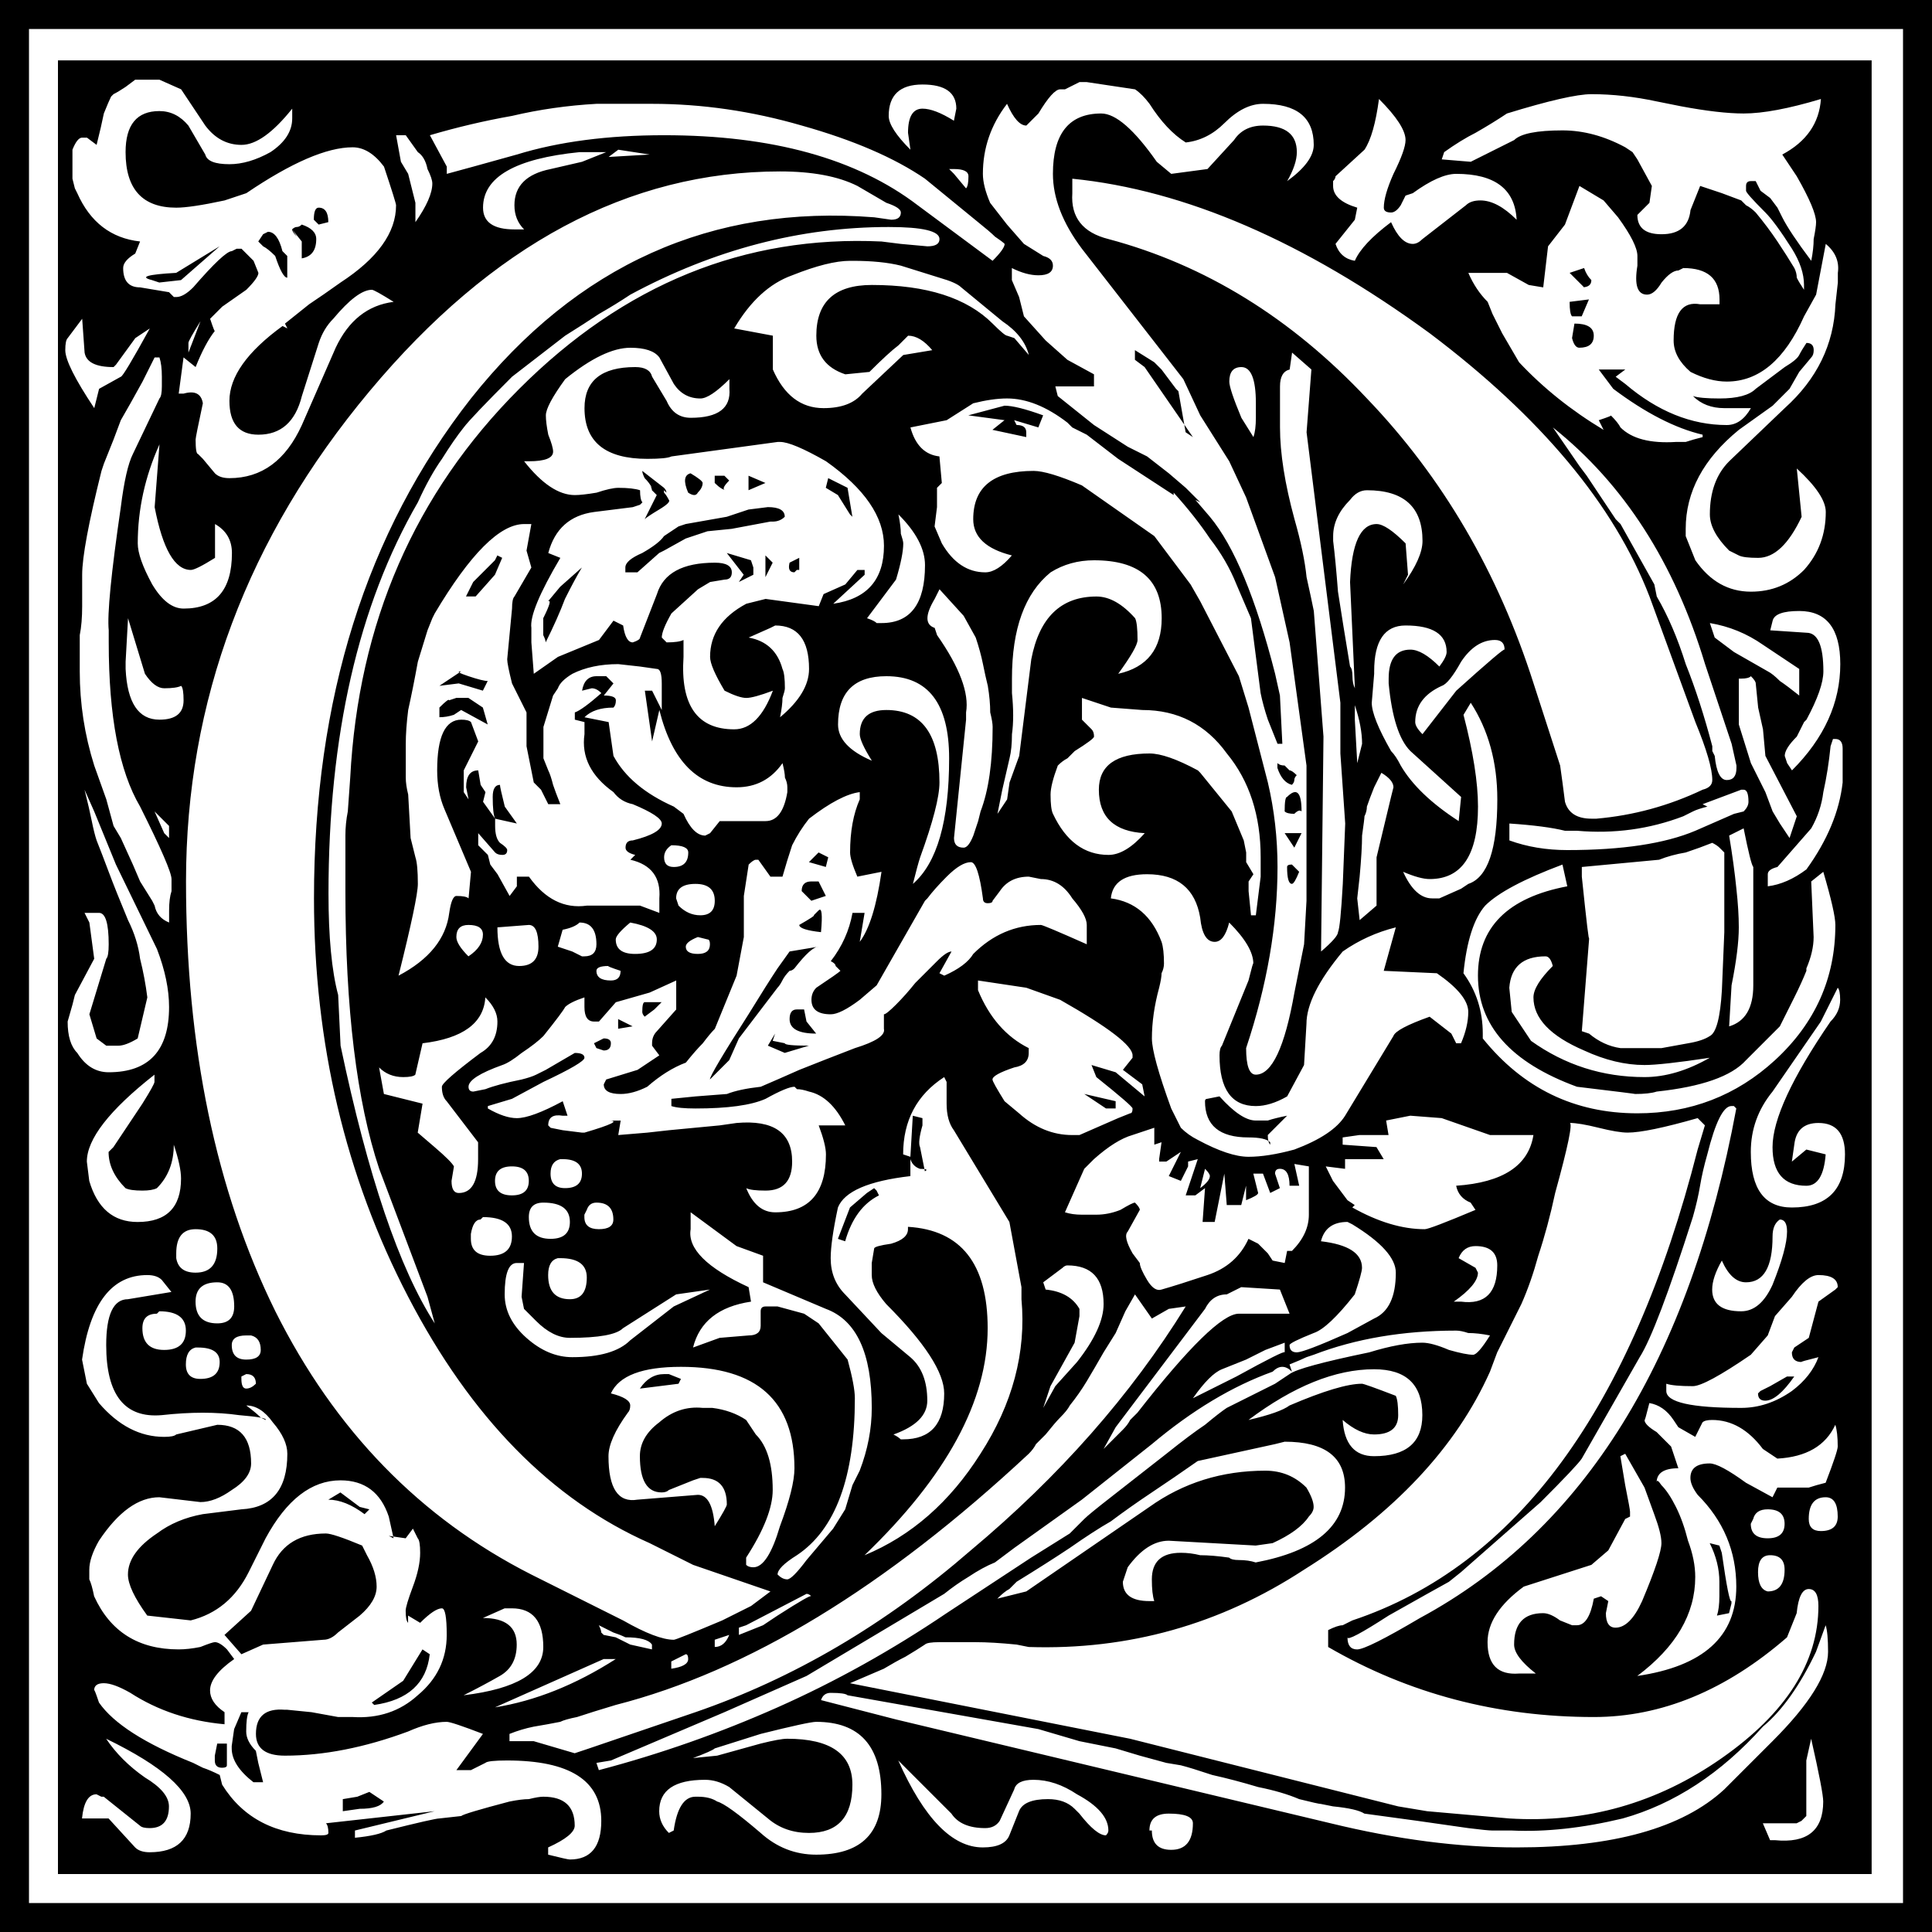 <?xml version="1.0" encoding="UTF-8" standalone="no"?>
<!-- Created with Inkscape (http://www.inkscape.org/) -->
<svg xmlns:inkscape="http://www.inkscape.org/namespaces/inkscape" xmlns:rdf="http://www.w3.org/1999/02/22-rdf-syntax-ns#" xmlns="http://www.w3.org/2000/svg" xmlns:xlink="http://www.w3.org/1999/xlink" xmlns:ns1="http://sozi.baierouge.fr" xmlns:cc="http://creativecommons.org/ns#" xmlns:sodipodi="http://sodipodi.sourceforge.net/DTD/sodipodi-0.dtd" xmlns:dc="http://purl.org/dc/elements/1.1/" id="svg3068" viewBox="0 0 500 500" version="1.1" inkscape:version="0.91 r13725">
  <g id="layer1" transform="translate(-146.86 -119.79)">
    <path id="path2990" style="fill:#000000" d="m146.86 619.79v-500h500v500h-500m7.5-7.5h485v-485h-485v485m7.5-7.5v-469.38h469.38v469.38h-469.38m20-464.38-2.5 1.875c-1.25 0.834-2.292 1.459-3.125 1.875l-0.625 0.625c-0.417 0.834-1.042 2.292-1.875 4.375-0.417 2.084-1.042 4.792-1.875 8.125l-2.5-1.875h-1.25c-0.833 0-1.667 1.042-2.5 3.125v0.625-1.25 8.125l0.625 2.5 0.625 1.25c3.333 7.5 8.75 11.667 16.25 12.5l-1.25 3.125c-2.083 1.25-3.125 2.501-3.125 3.75-0 3.334 1.458 5 4.375 5l7.5 1.25 1.25 1.25h0.625c1.25 0 2.708-0.833 4.375-2.5 5.417-6.25 8.75-9.374 10-9.375l1.25-0.625h1.25l3.125 3.125c0.833 2.084 1.25 3.126 1.25 3.125-0 0.834-1.042 2.292-3.125 4.375l-6.25 4.375-3.125 3.125c0.833 2.501 1.25 3.542 1.25 3.125-1.667 2.084-3.333 5.209-5 9.375l-3.125-2.5-1.25 9.375h1.25c2.917-0.833 4.583 0 5 2.5-1.25 5.834-1.875 8.959-1.875 9.375-0 2.5 0.208 3.75 0.625 3.75l1.25 1.25 3.125 3.75c0.833 0.834 2.083 1.25 3.75 1.25 8.333 0 14.583-4.583 18.75-13.75 2.917-6.666 5.833-13.333 8.75-20 3.333-7.083 8.333-11.041 15-11.875-3.333-2.083-5.208-3.124-5.625-3.125-2.5 0-5.833 2.501-10 7.5-1.667 1.667-2.917 3.751-3.75 6.25l-4.375 13.75c-1.667 6.667-5.417 10-11.25 10-5 0-7.5-2.916-7.5-8.75-0-6.25 4.583-12.708 13.75-19.375l1.25 0.625-0.625-1.25c2.083-1.666 4.167-3.333 6.25-5 2.5-1.666 5.208-3.541 8.125-5.625 9.583-6.25 14.375-12.916 14.375-20-0-0.416-1.042-3.749-3.125-10-2.5-3.333-5.208-5-8.125-5-6.667 0-15.833 3.959-27.5 11.875l-5.625 1.875c-5.833 1.25-10 1.875-12.5 1.875-8.75 0-13.125-4.791-13.125-14.375-0-7.083 2.917-10.625 8.75-10.625 2.917 0 5.417 1.25 7.5 3.75l4.375 7.5c0.417 1.667 2.5 2.501 6.25 2.5 3.333 0 6.875-1.041 10.625-3.125 3.75-2.499 5.625-5.416 5.625-8.75v-2.5c-5 6.25-9.375 9.376-13.125 9.375-3.75 0-6.875-1.666-9.375-5l-6.25-9.375-5.625-2.5h-6.25m240.62 2.5h-1.25c-1.25 0-3.125 2.084-5.625 6.25l-3.125 3.125c-1.667 0-3.334-1.875-5-5.625-4.167 5.417-6.25 11.459-6.25 18.125-0 2.084 0.625 4.584 1.875 7.5l4.375 5.625 4.375 5 5 3.125c1.666 0.417 2.5 1.25 2.5 2.5-0 1.667-1.25 2.501-3.75 2.5-2.084 0-4.375-0.625-6.875-1.875v3.125l1.875 4.375 1.25 5 5.625 6.25 5.625 5 6.875 3.75v3.125h-10l0.625 2.5 9.375 7.5 8.75 5.625 5 2.5 5.625 4.375 4.375 3.75 3.75 3.75-1.25-0.625 3.75 4.375c6.25 7.5 11.875 21.042 16.875 40.625l1.25 5.625 0.625 12.5h-1.25c-0.833-2.083-1.667-4.166-2.5-6.25-0.834-2.5-1.458-4.791-1.875-6.875l-2.5-19.375-3.75-8.75c-1.667-4.166-3.959-8.125-6.875-11.875-2.5-3.75-5.625-7.708-9.375-11.875v0.625l-14.375-9.375-8.125-6.25-3.75-1.875-1.25-1.25c-5.417-4.166-10.625-6.25-15.625-6.25-2.5 0-5.417 0.417-8.75 1.25l-6.875 4.375-9.375 1.875c1.25 4.584 3.75 7.084 7.5 7.5l0.625 6.875-1.25 1.25v5l-0.625 5 1.875 4.375c2.916 5 6.666 7.5 11.25 7.5 2.083 0 4.375-1.458 6.875-4.375-6.667-1.666-10-4.791-10-9.375-0-8.333 5.208-12.5 15.625-12.5 2.5 0 6.666 1.25 12.5 3.75l18.75 13.125 9.375 12.5 2.5 4.375 10 19.375 2.5 8.125 5 19.375c1.666 7.084 2.499 14.375 2.5 21.875-0 15-2.709 30.625-8.125 46.875-0 4.584 0.833 6.875 2.5 6.875 4.166 0 7.5-7.083 10-21.25l2.5-12.5 0.625-11.25v-35l-4.375-31.875-3.75-16.875-7.5-20.625-4.375-9.375-7.5-11.875-4.375-9.375-26.25-33.75c-5-6.666-7.5-13.125-7.5-19.375-0-10.416 4.166-15.625 12.5-15.625 3.75 0 8.541 4.167 14.375 12.5l3.75 3.125 9.375-1.25 6.875-7.5c1.666-2.499 4.166-3.749 7.5-3.75 5.833 0 8.749 2.292 8.75 6.875-0 2.084-0.834 4.584-2.5 7.5 4.583-3.333 6.875-6.458 6.875-9.375-0-7.083-4.375-10.625-13.125-10.625-3.334 0-6.667 1.667-10 5-2.917 2.917-6.25 4.584-10 5-3.334-2.083-6.459-5.416-9.375-10-1.25-1.666-2.5-2.916-3.75-3.75l-12.5-1.875h-1.875l-3.75 1.875m-40 15.625-0.625-4.375c-0-4.166 1.25-6.25 3.75-6.25 2.083 0 4.791 1.042 8.125 3.125l0.625-3.125c-0-4.166-2.917-6.25-8.75-6.25-5.834 0-8.75 2.709-8.75 8.125-0 2.084 1.875 5 5.625 8.75m154.38-9.375c-2.501 1.667-5.209 3.334-8.125 5-2.501 1.25-5.209 2.917-8.125 5l-0.625 1.875 7.5 0.625 11.25-5.625c1.666-1.666 5.833-2.499 12.5-2.5 5.416 0 10.833 1.459 16.25 4.375l1.875 1.25 1.25 1.875 3.75 6.875-0.625 4.375-2.5 2.5-0.625 0.625c-0 3.334 2.083 5 6.25 5 4.583 0 7.083-2.083 7.5-6.25l2.5-6.25 5.625 1.875 5 1.875c0.416 0.417 0.833 0.834 1.25 1.25 0.833 0.417 1.666 1.042 2.5 1.875 2.083 2.501 3.958 5 5.625 7.5 1.666 2.501 3.124 4.792 4.375 6.875 0.416 0.834 0.625 1.667 0.625 2.5 0.416 0.834 1.041 1.875 1.875 3.125v-1.25c-0-2.916-1.042-6.041-3.125-9.375-2.917-4.583-5.209-7.708-6.875-9.375-3.334-3.333-5-5.208-5-5.625v-1.25c-0-0.833 0.416-1.25 1.25-1.25h1.25l1.25 2.5 2.5 1.875 1.875 2.5 1.25 2.5c1.25 2.501 3.749 6.25 7.5 11.25 0.416-2.083 0.625-3.958 0.625-5.625 0.416-2.083 0.625-3.541 0.625-4.375-0-2.083-1.667-6.041-5-11.875-0.834-1.25-2.084-3.124-3.75-5.625 6.25-3.333 9.583-8.124 10-14.375-8.334 2.501-15 3.751-20 3.75-4.167 0-9.584-0.625-16.25-1.875l-6.25-1.25c-5.834-1.25-11.459-1.875-16.875-1.875-3.751 0-11.042 1.667-21.875 5m-235.62-2.5c-7.5 0.417-14.792 1.459-21.875 3.125-7.084 1.25-14.167 2.917-21.25 5l4.375 8.125v1.875l6.875-1.875 11.25-3.125c10.833-3.333 23.541-5 38.125-5 27.916 0 49.791 6.042 65.625 18.125l19.375 14.375c2.083-2.083 3.125-3.541 3.125-4.375-0.417-0.416-1.25-1.041-2.5-1.875-0.834-0.833-2.292-2.083-4.375-3.75l-13.75-11.25c-7.917-5.416-18.542-9.999-31.875-13.75-12.917-3.749-25.834-5.625-38.75-5.625h-14.375m202.5-1.25c-0.834 6.25-2.084 10.625-3.75 13.125l-7.5 6.875c-0 0.417-0.209 0.834-0.625 1.25v1.25c-0 2.501 2.083 4.375 6.25 5.625l-0.625 3.125-5 6.25c0.833 2.501 2.499 3.959 5 4.375 1.25-2.916 4.375-6.25 9.375-10 1.666 3.751 3.541 5.625 5.625 5.625 0.833 0 1.666-0.416 2.5-1.25l11.25-8.75c0.833-0.833 2.083-1.25 3.75-1.25 2.916 0 6.041 1.667 9.375 5-0.417-7.916-5.625-11.875-15.625-11.875-2.917 0-6.667 1.667-11.25 5l-1.875 0.625-1.25 2.5c-0.834 1.25-1.667 1.875-2.5 1.875-1.25 0-1.875-0.416-1.875-1.25-0-2.083 0.833-5 2.5-8.75 2.083-4.166 3.124-7.083 3.125-8.75-0-2.499-2.292-6.041-6.875-10.625m-253.12 16.25 1.875 3.125 1.875 7.5v5c2.917-4.166 4.375-7.5 4.375-10-0-0.833-0.417-2.083-1.25-3.75-0.417-2.083-1.25-3.541-2.5-4.375l-3.125-4.375h-2.5l1.25 6.875m56.25-3.125-2.5 1.875 10.625-0.625-8.125-1.25m-6.25 0.625h-3.75c-16.667 1.667-25 6.459-25 14.375-0 3.751 2.708 5.625 8.125 5.625h2.5c-1.667-1.666-2.5-3.749-2.5-6.25-0-5 3.125-8.124 9.375-9.375l8.125-1.875 6.25-2.5h-3.125m91.875 4.375 1.25 1.25 3.125 3.75c0.417-0.416 0.625-1.458 0.625-3.125-0-1.25-1.25-1.875-3.75-1.875h-1.25m-46.25 368.12-20-6.875-11.25-5.625c-25.417-11.25-46.25-32.5-62.5-63.75s-24.375-65.625-24.375-103.12c-0-51.666 13.542-94.791 40.625-129.38 27.5-34.583 62.291-50.208 104.38-46.875l4.375 0.625c1.666 0 2.5-0.625 2.5-1.875-0-0.833-1.25-1.666-3.75-2.5l-7.5-4.375c-5-2.499-11.667-3.749-20-3.75-39.167 0-74.584 18.959-106.25 56.875-31.667 37.917-47.5 80.209-47.5 126.88-0 42.917 7.708 80 23.125 111.25 15.417 30.833 37.5 53.542 66.25 68.125l23.75 11.875c5.833 3.333 10.208 5 13.125 5 0.417 0 4.583-1.667 12.5-5l7.5-3.75 5-3.75m-86.875-69.375-1.875-6.875-12.5-33.125c-5.833-17.5-8.75-41.458-8.75-71.875v-8.75c-0-1.666-0-3.541 0-5.625-0-2.083 0.208-4.166 0.625-6.25l0.625-8.75c2.083-40 16.667-73.541 43.75-100.62 27.083-27.083 58.333-39.791 93.75-38.125l5 0.625 6.875 0.625c2.083 0 3.125-0.625 3.125-1.875-0-2.083-4.375-3.124-13.125-3.125-22.917 0-45.209 5.834-66.875 17.5-2.5 1.667-5.209 3.334-8.125 5-2.5 1.667-5.417 3.542-8.75 5.625l-13.75 10.625c-7.084 7.084-11.25 11.459-12.5 13.125-1.667 2.084-3.542 4.792-5.625 8.125-2.083 2.917-4.167 6.667-6.25 11.25-15.417 26.667-23.125 60.417-23.125 101.25-0 11.25 0.833 20 2.5 26.25l0.625 13.125c7.083 33.75 15.208 57.708 24.375 71.875m165-296.25v3.75c-0.417 6.25 2.708 10.209 9.375 11.875 25 6.667 47.291 20.417 66.875 41.25 19.583 20.417 33.958 45 43.125 73.75l6.875 21.25c0.416 2.917 0.833 6.042 1.25 9.375 0.833 2.917 3.124 4.375 6.875 4.375h1.25c9.583-0.833 18.75-3.333 27.5-7.5 1.666-0.417 2.499-1.25 2.5-2.5-0-2.916-1.459-7.916-4.375-15l-11.875-32.5c-9.167-23.75-28.125-46.458-56.875-68.125-32.5-23.75-63.334-37.083-92.5-40m123.12 17.5-1.25 10.625-3.75-0.625-5.625-3.125h-10c1.25 2.917 2.916 5.417 5 7.5l1.25 3.125 2.5 5 4.375 7.5c6.25 6.667 13.541 12.5 21.875 17.5l-1.25-2.5c2.499-0.833 3.541-1.25 3.125-1.25 1.25 1.25 2.083 2.292 2.5 3.125 2.916 2.917 7.708 4.167 14.375 3.75 0.833 0 1.666 0 2.5 0 1.25-0.416 2.708-0.833 4.375-1.25v-0.625c-7.084-1.666-14.792-5.625-23.125-11.875l-3.75-5h6.875l-2.5 1.875 2.5 1.875c8.333 7.084 17.083 10.625 26.25 10.625 2.499 0 4.583-1.458 6.25-4.375h-6.875c-3.334 0-6.042-1.041-8.125-3.125 1.25 0.417 3.541 0.625 6.875 0.625 4.583 0 7.708-0.833 9.375-2.5l7.5-5.625c2.083-1.25 3.333-2.291 3.75-3.125 0.416-0.833 1.041-1.875 1.875-3.125 1.25 0 1.875 0.625 1.875 1.875-0 0.834-0.209 1.459-0.625 1.875l-3.125 3.75-2.5 4.375-4.375 4.375-8.75 6.25c-9.167 7.5-13.75 16.042-13.75 25.625v1.875l2.5 6.25c3.749 5.417 8.541 8.125 14.375 8.125 5.416 0 9.999-1.875 13.75-5.625 3.749-4.166 5.624-9.166 5.625-15-0.001-2.916-2.501-6.666-7.5-11.25l1.25 12.5c-3.334 7.084-7.084 10.625-11.25 10.625-2.501 0-4.167-0.208-5-0.625l-2.5-1.25c-3.334-3.333-5-6.458-5-9.375-0-5.833 1.666-10.416 5-13.75l14.375-13.75c8.333-7.5 12.708-16.458 13.125-26.875l0.625-5.625v-2.5c0.416-2.916-0.625-5.416-3.125-7.5l-2.5 13.125-3.125 5.625c-5 11.25-11.667 16.875-20 16.875-2.917 0-6.042-0.833-9.375-2.5-2.917-2.499-4.375-5.208-4.375-8.125-0-7.083 2.291-10.208 6.875-9.375h5v-1.25c-0-5.416-3.126-8.124-9.375-8.125l-1.25 0.625c-1.25 0-2.709 1.042-4.375 3.125-1.25 2.084-2.501 3.126-3.75 3.125-2.501 0-3.334-2.499-2.5-7.5v-2.5c-0-2.083-1.667-5.416-5-10l-3.75-4.375-6.25-3.75-3.75 10-4.375 5.625m-210.62 21.25 10 1.875v8.75c2.916 6.667 7.291 10 13.125 10 4.583 0 7.916-1.25 10-3.75l10.625-10 7.5-1.25c-2.084-2.499-4.167-3.749-6.25-3.75-0 0-0.834 0.834-2.5 2.5-1.667 1.25-4.167 3.542-7.5 6.875l-6.25 0.625c-5-1.666-7.5-5-7.5-10-0-8.749 4.791-13.125 14.375-13.125 14.166 0 24.583 3.334 31.25 10 2.083 2.084 3.333 3.126 3.75 3.125l1.875 0.625 3.75 4.375c-0.834-3.333-3.125-6.25-6.875-8.75l-10.625-8.75c-0.834-0.833-2.709-1.666-5.625-2.5l-10-3.125c-3.334-0.833-7.5-1.25-12.5-1.25h-0.625c-3.75 0-8.75 1.25-15 3.75-5.834 2.084-10.834 6.667-15 13.75m-165.62 20.625 1.25-5 5.625-3.125c0.417 0 2.917-4.166 7.5-12.5l-3.75 2.5-5 6.875-0.625 0.625c-4.583 0-7.083-1.25-7.5-3.75l-0.625-8.75-3.75 5c-0.417 0.417-0.625 1.459-0.625 3.125-0 2.501 2.5 7.5 7.5 15m27.5-22.5c-2.083 3.334-3.125 5.209-3.125 5.625v2.5l3.125-8.125m94.375 15c-3.334 4.584-5 7.709-5 9.375-0 1.25 0.208 2.917 0.625 5 0.833 2.084 1.25 3.542 1.25 4.375-0 1.667-2.084 2.5-6.25 2.5h-1.25c4.583 5.834 8.958 8.75 13.125 8.75 1.25 0 3.125-0.208 5.625-0.625 2.5-0.833 4.375-1.25 5.625-1.25 2.5 0 4.375 0.209 5.625 0.625-0 1.667 0.208 2.709 0.625 3.125l-0.625 0.625-1.875 0.625-10 1.25c-6.25 0.834-10.209 4.375-11.875 10.625l3.125 1.25c-5.417 9.167-7.917 15.209-7.5 18.125v3.75l0.625 8.125 6.25-4.375 10.625-4.375 3.75-5 2.5 1.25c0.417 2.917 1.25 4.375 2.5 4.375 1.25-0.417 1.875-0.833 1.875-1.25l4.375-11.25c1.666-5.416 6.666-8.125 15-8.125 2.916 0 4.375 0.834 4.375 2.5-0 1.25-0.625 1.875-1.875 1.875l-3.75 0.625-3.125 1.875-6.875 6.25c-1.667 2.917-2.5 5-2.5 6.25l1.25 1.25c2.083 0 3.541-0.208 4.375-0.625v4.375c-0.834 12.5 3.541 18.75 13.125 18.75 4.166 0 7.5-3.333 10-10-3.334 1.25-5.625 1.875-6.875 1.875-1.25 0-3.125-0.625-5.625-1.875-2.5-4.166-3.75-7.083-3.75-8.75-0-5.833 3.125-10.416 9.375-13.75 3.333-0.833 5-1.25 5-1.25l13.75 1.875 1.25-3.125 5.625-2.5 3.125-3.75h1.875v1.25l-8.125 7.5c8.75-1.25 13.125-6.25 13.125-15-0-7.5-5-14.791-15-21.875-5.834-3.333-9.792-5-11.875-5h-0.625l-27.5 3.75c-0.834 0.417-2.917 0.625-6.25 0.625-10.834 0-16.25-4.375-16.25-13.125-0-7.083 4.375-10.625 13.125-10.625 2.5 0 3.958 0.834 4.375 2.5l3.75 6.25c1.25 2.917 3.333 4.375 6.25 4.375 7.083 0 10.416-2.499 10-7.5v-2.5c-3.334 3.334-5.834 5-7.5 5-2.917 0-5.209-1.25-6.875-3.75l-3.75-6.875c-1.25-1.666-3.75-2.499-7.5-2.5-4.584 0-10.209 2.709-16.875 8.125m188.12-6.875-0.625 4.375c-1.667 0.417-2.501 1.875-2.5 4.375v1.25 9.375c-0 6.667 1.25 14.584 3.75 23.75 1.666 5.834 2.708 10.834 3.125 15 0.833 3.75 1.458 6.667 1.875 8.75l2.5 32.5-0.625 55.625c2.916-2.5 4.375-4.166 4.375-5 0.416-0.833 0.833-5 1.25-12.5l0.625-15.625-1.25-18.125v-13.125l-8.75-70 1.25-16.25-5-4.375m-307.5 28.75-0.625 1.875c-3.333 13.334-5 22.292-5 26.875v1.875 6.25c-0 2.917-0.208 5.417-0.625 7.5v9.375c-0 8.334 1.25 16.459 3.75 24.375l3.125 8.75 1.875 6.875 1.875 3.125 3.125 6.875 1.875 4.375 3.125 5 0.625 1.25c0.417 2.084 1.667 3.542 3.75 4.375v-3.125c-0-2.083 0.208-3.75 0.625-5v-3.125c-0-1.666-2.708-7.916-8.125-18.75-5.417-9.166-8.125-23.333-8.125-42.5v-3.125c-0.417-4.166 0.625-14.791 3.125-31.875 0.833-6.666 1.875-11.25 3.125-13.75l6.875-14.375c0.417-0.416 0.625-1.458 0.625-3.125v-2.5c-0-2.083-0.208-3.749-0.625-5h-0.625-0.625l-3.125 6.25-3.125 5.625-2.5 4.375-1.875 5-2.5 6.25m294.38-11.875 3.125 5c0.417-1.25 0.625-2.916 0.625-5v-3.75c-0-6.25-1.25-9.374-3.75-9.375-2.084 0-3.126 1.25-3.125 3.75-0 1.25 1.041 4.375 3.125 9.375m80.625 2.5 6.875 10 1.875 2.5 2.5 3.75 5 7.5 1.25 1.25 8.75 15.625 0.625 3.125c2.916 5 5.416 10.834 7.5 17.5 2.499 6.25 4.791 13.334 6.875 21.25v1.25l0.625 1.25c0.416 4.167 1.458 6.25 3.125 6.25 1.666 0 2.499-1.041 2.5-3.125v-0.625l-1.25-5.625-6.875-20.625c-7.917-26.25-21.042-46.666-39.375-61.25m-360.62 4.375c-3.75 8.334-5.625 16.875-5.625 25.625-0 2.5 1.25 6.042 3.75 10.625 2.5 4.167 5.208 6.25 8.125 6.25 8.333 0 12.5-4.791 12.5-14.375-0-3.333-1.458-5.833-4.375-7.5v8.75c-3.333 2.084-5.417 3.125-6.25 3.125-4.167 0-7.292-5.416-9.375-16.25l1.25-16.25m308.12 14.375c-2.917 2.917-4.375 6.042-4.375 9.375v1.25c0.416 3.334 0.833 7.709 1.25 13.125 0.833 5.417 1.875 11.875 3.125 19.375 0.416 0.417 0.625 1.25 0.625 2.5-0 1.25 0.208 2.292 0.625 3.125l-1.25-27.5c0.416-10 2.708-15 6.875-15 1.666 0 4.166 1.667 7.5 5l0.625 8.125-1.25 2.5c3.333-4.583 5-8.333 5-11.25-0-8.75-4.792-13.125-14.375-13.125-1.667 0-3.126 0.834-4.375 2.5m-116.88 3.75c0.417 2.084 0.625 3.75 0.625 5 0.416 1.25 0.625 2.084 0.625 2.5-0 2.084-0.625 5.209-1.875 9.375l-7.5 10c1.25 0.417 2.083 0.833 2.5 1.25 0.833 0 1.25 0 1.25 0 7.5 0 11.25-5 11.25-15-0-4.166-2.292-8.541-6.875-13.125m-120 25.625-0.625 1.25-1.25 3.125-2.5 8.125c-0.833 4.584-1.667 8.75-2.5 12.5-0.417 3.334-0.625 6.25-0.625 8.75v5c-0 0.834-0 2.084 0 3.75-0 1.25 0.208 2.709 0.625 4.375l0.625 11.25 1.25 5c0.417 1.25 0.625 3.542 0.625 6.875-0 2.5-1.667 10.417-5 23.75 7.917-4.166 12.292-9.583 13.125-16.25 0.417-2.916 1.041-4.375 1.875-4.375 1.666 0 2.708 0.209 3.125 0.625l0.625-6.875-6.875-16.25c-1.25-2.916-1.875-6.25-1.875-10-0-8.75 2.083-13.125 6.25-13.125 1.25 0 2.083 0.209 2.5 0.625l1.875 5-3.75 7.5v5.625l1.25 1.875-0.625-3.125c-0-2.916 1.042-4.375 3.125-4.375l0.625 3.75 1.25 1.875-0.625 2.5 3.125 4.375c-0.417-0.833-0.625-2.708-0.625-5.625-0-2.083 0.625-3.125 1.875-3.125-0 0.417 0.417 2.292 1.25 5.625l3.125 4.375-5.625-1.25v1.875c-0 2.084 0.417 3.542 1.25 4.375 1.25 0.834 1.875 1.458 1.875 1.875-0 0.834-0.417 1.25-1.25 1.25-0.834 0-1.458-0.208-1.875-0.625l-4.375-5v3.125l2.5 2.5 0.625 2.5 1.875 2.5 3.125 5.625 1.875-2.5v-2.5h3.125c4.166 5.834 9.166 8.334 15 7.5h13.75l5 1.875v-3.75c0.416-5.416-2.084-8.75-7.5-10l1.25-1.25c-1.667-0.416-2.5-1.041-2.5-1.875-0-1.25 0.625-1.875 1.875-1.875 5-1.25 7.5-2.708 7.5-4.375-0-1.25-2.5-2.916-7.5-5-2.084-0.417-3.75-1.458-5-3.125-5.834-4.166-8.334-9.166-7.5-15v-3.125l-2.5-0.625v-1.875c1.25-0.417 3.541-2.083 6.875-5-0.833-0.833-1.667-1.25-2.5-1.25l-2.5 0.625c0.417-2.5 1.666-3.75 3.75-3.75h2.5l1.875 1.875-2.5 3.125c2.083 0 3.125 0.417 3.125 1.25-0 0.834-0.208 1.459-0.625 1.875-3.334 0-5.834 0.834-7.5 2.5l6.25 1.25 1.25 8.75c2.916 5.417 8.125 9.792 15.625 13.125l2.5 1.875c1.666 3.75 3.541 5.625 5.625 5.625l1.25-0.625 2.5-3.125h11.875c2.916 0 4.791-2.5 5.625-7.5v-1.25c-0-0.833-0.209-1.666-0.625-2.5-0-0.833-0.209-2.083-0.625-3.75-2.917 4.167-6.875 6.25-11.875 6.25-10 0-16.667-6.666-20-20l-1.875 8.125-1.875-13.125h1.875l2.5 5v-6.875c-0-2.5-0.417-3.75-1.25-3.75l-4.375-0.625-5.625-0.625c-4.584 0-8.542 0.833-11.875 2.5-2.084 1.25-3.334 2.5-3.75 3.75l-1.25 1.875-2.5 8.125v8.125l1.25 3.125c0.417 0.834 0.833 2.084 1.25 3.75 0.417 1.25 1.042 2.917 1.875 5h-3.125l-1.875-3.75-1.875-1.875-0.625-3.125-1.25-6.25v-8.75l-3.75-7.5c-0.834-3.333-1.25-5.416-1.25-6.25l1.25-13.125c-0-1.666 0.208-2.708 0.625-3.125l4.375-7.5-1.25-4.375 1.25-6.875h-1.875c-6.25 0-13.959 7.709-23.125 23.125m149.38 16.875v3.75c0.417 4.167 0.417 7.709 0 10.625-0 2.5-0.209 4.584-0.625 6.25l-1.875 8.125-1.25 6.25 2.5-3.75 0.625-4.375 2.5-6.875 3.125-25c2.083-10.833 7.708-16.25 16.875-16.25 3.333 0 6.666 1.875 10 5.625 0.416 0.833 0.625 2.709 0.625 5.625-0 1.25-1.667 4.167-5 8.75 7.5-1.666 11.25-6.458 11.25-14.375-0-10-5.834-15-17.5-15-4.167 0-7.917 1.042-11.25 3.125-6.667 5.417-10 14.584-10 27.5m-20-20.625c-1.25 2.084-1.875 3.75-1.875 5-0 1.25 0.625 2.084 1.875 2.5l0.625 1.875c5.833 8.334 8.333 15 7.5 20v1.875l-3.125 30.625c-0 1.667 0.833 2.5 2.5 2.5 0.833 0 1.666-1.041 2.5-3.125l1.25-3.75 0.625-2.5c2.083-5.416 3.125-12.708 3.125-21.875-0-0.833-0.209-2.083-0.625-3.75-0-2.083-0.209-4.375-0.625-6.875-0.417-1.666-0.834-3.541-1.25-5.625-0.417-2.083-1.042-4.375-1.875-6.875l-3.125-5.625-6.25-6.875-1.25 2.5m225.62 31.25-0.625 0.625-1.875 3.75c-2.084 2.084-3.126 3.75-3.125 5l0.625 1.875 1.25 1.875c8.333-8.333 12.499-17.5 12.5-27.5-0.001-9.166-3.542-13.75-10.625-13.75-4.167 0-6.459 0.833-6.875 2.5l-0.625 2.5 9.375 0.625c2.916 0 4.374 3.334 4.375 10-0.001 2.917-1.459 7.084-4.375 12.5m-25-25 1.25 3.75 5 3.75 8.75 5c0.833 0.417 1.875 1.25 3.125 2.5 1.25 0.834 2.916 2.084 5 3.75v-6.875l-5.625-3.75-3.75-2.5c-4.167-2.916-8.751-4.791-13.75-5.625m-409.38-1.25-0.625 11.25v1.875c0.417 8.75 3.333 13.125 8.75 13.125 4.167 0 6.25-1.666 6.25-5-0-2.083-0.208-3.333-0.625-3.75-0.833 0.417-2.292 0.625-4.375 0.625-1.667 0-3.333-1.25-5-3.75l-4.375-14.375m322.5 14.375-0.625 7.5c-0 2.5 1.666 6.667 5 12.5 0.833 0.833 1.666 2.084 2.5 3.75 2.916 5 7.916 9.792 15 14.375l0.625-6.25-13.125-11.875c-2.917-2.916-4.792-8.75-5.625-17.5v-1.25c-0-5 1.875-7.5 5.625-7.5 2.083 0 4.583 1.458 7.5 4.375 1.25-1.666 1.875-2.916 1.875-3.75-0-4.583-3.542-6.875-10.625-6.875-5.417 0-8.126 3.959-8.125 11.875v0.625m-161.88-9.375c4.583 0.833 7.5 3.542 8.75 8.125 0.417 0.834 0.625 2.5 0.625 5-0 0.417-0.209 1.25-0.625 2.5-0 1.25-0.209 2.917-0.625 5 5-4.166 7.5-8.333 7.5-12.5-0-7.5-2.917-11.25-8.75-11.25l-1.25 0.625-5.625 2.5m174.38 25 8.75-11.25c8.333-7.5 12.5-11.041 12.5-10.625-0-1.666-0.834-2.5-2.5-2.5-3.334 0-6.25 1.875-8.75 5.625-2.084 3.75-3.751 5.834-5 6.25-4.584 2.084-6.875 5.209-6.875 9.375-0 0.834 0.625 1.875 1.875 3.125m88.75 15 1.875 5 1.875 3.125 2.5 3.75 1.875-5.625-8.125-15.625-0.625-6.875-1.25-5.625-0.625-6.25c-0-0.417-0.417-1.041-1.25-1.875-0.417 0.417-1.25 0.625-2.5 0.625h-0.625v11.875l3.125 10 3.75 7.5m-231.25-8.125c-2.084-3.333-3.125-5.625-3.125-6.875-0-4.166 2.291-6.25 6.875-6.25 9.166 0 13.75 6.25 13.75 18.75-0 3.75-1.667 10.209-5 19.375-0.417 1.25-1.042 3.542-1.875 6.875 6.25-5.416 9.375-16.25 9.375-32.5-0-14.166-5.417-21.25-16.25-21.25-8.334 0-12.5 4.167-12.5 12.5-0 3.75 2.916 6.875 8.75 9.375m54.375-16.25v5.625l2.5 2.5c0.417 0.417 0.625 1.042 0.625 1.875-0 0.417-1.667 1.667-5 3.75l-1.875 1.875c-0.834 0.417-1.667 1.042-2.5 1.875-1.25 3.334-1.875 5.834-1.875 7.5-0 2.5 0.208 4.167 0.625 5 3.333 7.084 8.125 10.625 14.375 10.625 2.916 0 6.041-1.875 9.375-5.625-7.917-0.417-11.875-4.166-11.875-11.25-0-6.25 4.375-9.375 13.125-9.375 2.916 0 7.083 1.459 12.5 4.375l0.625 0.625 8.125 10 3.125 7.5 0.625 3.125v2.5l1.875 3.125-1.25 1.875v2.5l0.625 6.25h1.25l1.25-10v-5c-0-10.833-2.917-19.791-8.75-26.875-5.417-7.5-12.709-11.25-21.875-11.25l-8.125-0.625-7.5-2.5m100.62 1.25-1.875 3.125c2.499 9.584 3.749 17.5 3.75 23.75-0 12.5-4.167 18.75-12.5 18.75-1.667 0-3.959-0.625-6.875-1.875 2.083 4.584 4.583 6.875 7.5 6.875h1.875l5.625-2.5 1.875-1.25c5-1.666 7.5-8.958 7.5-21.875-0-9.583-2.292-17.916-6.875-25m-30 0.625v3.75l0.625 11.25c0.833-3.333 1.25-5 1.25-5-0-2.916-0.625-6.25-1.875-10m123.12 10.625c-0.417 4.167-1.042 8.125-1.875 11.875-0.417 3.334-1.459 6.459-3.125 9.375l-8.75 10c-1.667 0.417-2.501 1.042-2.5 1.875v3.125c3.333-0.417 6.666-1.875 10-4.375 5.416-7.5 8.541-15 9.375-22.5v-6.25-1.875-0.625c-0.001-1.666-0.625-2.5-1.875-2.5h-0.625l-0.625 1.875m-116.25 6.875-1.875 3.75c-0.834 2.084-1.459 3.75-1.875 5-0 0.833-0.209 1.667-0.625 2.5-0 0.417-0.209 2.084-0.625 5-0 2.5-0.209 6.042-0.625 10.625l-0.625 5.625 0.625 5.625 4.375-3.75v-12.5l3.75-15.625 0.625-2.5c-0-1.25-1.042-2.5-3.125-3.75m-335.62 4.375c0.833 3.334 1.458 6.042 1.875 8.125 0.417 2.084 0.833 3.75 1.25 5 0.833 2.084 1.875 4.792 3.125 8.125 1.25 3.334 2.917 7.5 5 12.5 1.667 3.334 2.708 6.667 3.125 10 0.833 3.334 1.458 6.667 1.875 10l-2.5 10.625c-2.083 1.25-3.75 1.875-5 1.875h-3.125l-2.5-1.875-1.875-6.25 4.375-14.375c0.417-0.417 0.625-1.666 0.625-3.75-0-5.416-0.833-8.125-2.5-8.125h-3.75l1.25 2.5 1.25 9.375-5 9.375-0.625 2.5-1.25 4.375c-0 3.75 0.833 6.459 2.5 8.125 2.083 3.334 4.792 5 8.125 5 10.417 0 15.625-5.625 15.625-16.875-0-4.583-1.042-9.583-3.125-15l-10.625-21.875-5.625-13.75-2.5-5.625m418.75 3.75 1.25 0.625c-1.667 0.417-2.917 0.833-3.75 1.25-0.834 0.417-1.667 0.833-2.5 1.25-8.751 3.334-17.917 4.584-27.5 3.75h-3.125c-3.334-0.833-8.126-1.458-14.375-1.875v4.375c4.583 1.667 9.583 2.5 15 2.5 14.166 0 25.208-1.666 33.125-5l10-4.375 2.5-0.625c0.833-0.833 1.25-1.666 1.25-2.5-0-2.083-0.417-3.125-1.25-3.125h-0.625l-10 3.75m-231.25 3.75c-1.667 2.084-3.125 4.375-4.375 6.875-0.834 2.5-1.667 5.209-2.5 8.125h-3.125l-3.125-4.375h-0.625c-0.417 0-1.042 0.417-1.875 1.25l-1.25 8.125v10.625l-1.875 10-5.625 13.75c-0.833 0.834-1.875 2.084-3.125 3.75-1.25 1.25-2.709 2.917-4.375 5-3.334 1.25-6.667 3.334-10 6.25-2.5 1.25-4.792 1.875-6.875 1.875-2.917 0-4.375-0.833-4.375-2.5l0.625-1.25 8.125-2.5 5.625-3.75-1.875-2.5v-0.625c-0-1.25 0.416-2.291 1.25-3.125l5-5.625v-7.5l-6.875 3.125-8.75 2.5-4.375 5h-1.25c-1.667 0-2.5-1.25-2.5-3.75v-2.5c-2.5 0.834-4.167 1.667-5 2.5-0.417 0.833-2.292 3.334-5.625 7.5-1.25 1.25-3.125 2.709-5.625 4.375-2.083 1.667-3.75 2.709-5 3.125-5.833 2.084-8.75 3.959-8.75 5.625 0 0.833 0.417 1.25 1.25 1.25 0 0 1.042-0.208 3.125-0.625 2.083-0.833 5.208-1.666 9.375-2.5 1.667-0.417 2.917-0.833 3.75-1.25 0.833-0.417 1.667-0.833 2.5-1.25l7.5-4.375c1.667 0 2.5 0.417 2.5 1.25-0 0.834-3.542 2.917-10.625 6.25l-8.125 4.375-6.25 1.875v0.625c2.917 1.667 5.417 2.5 7.5 2.5 2.5 0 6.458-1.458 11.875-4.375l1.25 3.75h-1.25c-2.5-0.416-3.75 0.417-3.75 2.5l0.625 0.625 3.125 0.625 5 0.625h0.625c7.083-2.083 9.167-3.125 6.25-3.125h3.125l-0.625 3.75 7.5-0.625 5.625-0.625 13.125-1.25 4.375-0.625c9.583-0.833 14.375 2.5 14.375 10-0 5-2.292 7.5-6.875 7.5-2.5 0-4.167-0.208-5-0.625 1.666 4.167 4.166 6.25 7.5 6.25 8.75 0 13.125-5 13.125-15-0-1.666-0.625-4.166-1.875-7.5h6.875c-2.5-5-5.625-7.916-9.375-8.75-1.25-0.417-2.292-0.625-3.125-0.625-0.417-0.416-0.625-0.625-0.625-0.625-1.25 0-3.75 1.042-7.5 3.125-3.75 1.667-9.792 2.5-18.125 2.5-2.917 0-5-0.208-6.25-0.625v-1.875l6.25-0.625 8.125-0.625c2.083-0.833 5-1.458 8.75-1.875 2.916-1.25 6.25-2.708 10-4.375 4.166-1.666 8.958-3.541 14.375-5.625 5.416-1.666 7.916-3.333 7.5-5v-3.75c0.417 0 1.458-0.833 3.125-2.5 1.666-1.666 3.333-3.541 5-5.625 2.083-2.083 3.958-3.958 5.625-5.625 1.666-1.666 2.916-2.5 3.75-2.5l-3.125 5.625 1.25 0.625c3.75-1.666 6.25-3.541 7.5-5.625 5-5 10.833-7.5 17.5-7.5 0.416 0 4.375 1.667 11.875 5v-5c-0-1.666-1.25-3.958-3.75-6.875-2.084-3.333-4.792-5-8.125-5l-3.125-0.625c-3.334 0-5.834 1.25-7.5 3.75l-1.875 2.5c-0 0.417-0.417 0.625-1.25 0.625-0.834 0-1.25-0.417-1.25-1.25-0.833-6.25-1.875-9.375-3.125-9.375-1.667 0-3.75 1.25-6.25 3.75-2.084 2.084-3.75 3.959-5 5.625l-0.625 0.625-12.5 21.875-4.375 3.75c-3.334 2.5-5.834 3.75-7.5 3.75-3.334 0-5-1.25-5-3.75-0-1.25 0.417-2.291 1.25-3.125 3.75-2.5 5.833-3.958 6.25-4.375-0.417-0.417-0.834-0.833-1.25-1.25-0-0.417-0.417-0.833-1.25-1.25 2.916-3.75 4.791-7.916 5.625-12.5h3.125l-1.25 7.5c2.5-3.333 4.375-9.375 5.625-18.125l-6.25 1.25c-1.25-2.916-1.875-5-1.875-6.25-0-5.416 0.833-10 2.5-13.75v-1.875c-3.334 0.417-7.709 2.709-13.125 6.875m-169.38-1.875 2.5 5.625 1.25 1.25v-3.125l-3.75-3.75m411.25 4.375-3.75 1.875c0.833 5 1.458 9.584 1.875 13.75 0.416 3.75 0.625 7.084 0.625 10-0 3.75-0.625 8.75-1.875 15l-0.625 10.625c4.166-1.25 6.25-4.791 6.25-10.625v-30.625c-0.417-0.417-1.25-3.75-2.5-10m-8.125 3.75c-2.084 0.834-4.375 1.667-6.875 2.5-2.501 0.417-4.792 1.042-6.875 1.875l-20 1.875v2.5c1.25 12.084 1.875 17.292 1.875 15.625v0.625l-1.875 23.75 1.875 0.625c2.499 2.084 5.208 3.334 8.125 3.75h10.625l6.875-1.25c2.499-0.416 4.375-1.041 5.625-1.875 1.666-0.833 2.708-4.791 3.125-11.875l0.625-15v-20.625c-0.417-0.417-0.834-0.833-1.25-1.25-0.417-0.416-1.042-0.833-1.875-1.25m-269.38 0.625c-1.25 0.833-1.875 1.875-1.875 3.125-0 1.667 0.833 2.5 2.5 2.5 2.5 0 3.75-1.25 3.75-3.75-0-1.25-1.458-1.875-4.375-1.875m230.62 5c-10 3.75-16.667 7.292-20 10.625-2.917 3.334-4.792 9.167-5.625 17.5 3.333 4.584 5 9.792 5 15.625v1.25c10.416 12.917 23.75 19.375 40 19.375 13.75 0 25.625-4.583 35.625-13.75 10.416-9.583 15.624-21.25 15.625-35-0.001-2.083-1.042-6.666-3.125-13.75l-3.125 2.5 0.625 14.375c-0 2.5-0.625 5.209-1.875 8.125v0.625c-0.834 2.084-1.875 4.375-3.125 6.875-1.25 2.5-2.501 5-3.75 7.5l-1.875 1.875-6.875 6.875c-3.751 4.167-11.459 6.875-23.125 8.125-1.25 0.417-3.126 0.625-5.625 0.625 0.416 0-4.584-0.625-15-1.875-17.084-6.25-25.625-15.833-25.625-28.75-0-12.5 7.708-20.208 23.125-23.125l-1.25-5.625m-116.88 8.75c6.25 0.833 10.625 4.584 13.125 11.25 0.416 1.25 0.625 3.125 0.625 5.625-0 0.834-0.209 1.667-0.625 2.5-0 0.833-0.209 2.084-0.625 3.75-1.25 4.584-1.875 8.959-1.875 13.125-0 2.917 1.666 8.959 5 18.125 0.833 1.667 1.666 3.334 2.5 5 1.25 1.25 2.708 2.292 4.375 3.125 5.416 2.917 9.791 4.375 13.125 4.375 3.333 0 7.291-0.625 11.875-1.875 6.666-2.5 11.041-5.416 13.125-8.75l12.5-20.625c0.416-1.25 3.541-2.916 9.375-5l5.625 4.375 1.25 2.5h1.25c1.25-2.916 1.875-5.625 1.875-8.125-0-2.916-2.709-6.25-8.125-10l-13.75-0.625 3.125-11.25c-5 1.25-9.584 3.334-13.75 6.25-6.25 7.5-9.376 13.75-9.375 18.75l-0.625 10.625-4.375 8.125c-2.917 1.667-5.625 2.5-8.125 2.5-6.25 0-9.376-4.375-9.375-13.125-0-1.25 0.208-2.083 0.625-2.5l6.875-16.875c0.833-3.333 1.25-4.791 1.25-4.375-0-2.916-2.084-6.458-6.25-10.625-0.834 3.334-2.084 5-3.75 5-2.084 0-3.334-2.083-3.75-6.25-1.25-7.5-5.834-11.25-13.75-11.25-5.834 0-8.959 2.084-9.375 6.25m-111.88 1.875c1.666 1.667 3.541 2.5 5.625 2.5 2.5 0 3.75-1.25 3.75-3.75-0-2.916-1.667-4.375-5-4.375-3.334 0-5 1.25-5 3.75l0.625 1.875m-46.875 5.625c0 6.667 1.875 10 5.625 10 3.333 0 5-1.666 5-5-0-3.75-0.833-5.625-2.5-5.625l-8.125 0.625m-7.5 7.5c2.5-1.666 3.75-3.541 3.75-5.625 0-1.666-1.25-2.5-3.75-2.5-2.083 0-3.125 1.042-3.125 3.125 0 1.25 1.042 2.917 3.125 5m23.125-2.5 3.75 1.25 2.5 1.25h0.625c2.083 0 3.125-1.041 3.125-3.125-0-3.75-1.458-5.625-4.375-5.625-0.833 0.834-2.292 1.458-4.375 1.875l-1.25 4.375m18.75-6.25c-2.5 2.084-3.75 3.542-3.75 4.375-0 2.5 1.666 3.75 5 3.75 3.75 0 5.625-1.25 5.625-3.75-0-2.083-2.292-3.541-6.875-4.375m17.5 3.75c-2.084 0.834-3.125 1.667-3.125 2.5-0 1.25 1.041 1.875 3.125 1.875 2.083 0 3.125-0.833 3.125-2.5-0-0.833-0.208-1.25-0.625-1.25l-2.5-0.625m210 13.125 0.625 6.25 5 7.5c8.749 6.25 18.541 9.375 29.375 9.375 5.416 0 11.041-1.666 16.875-5-8.334 1.25-13.959 1.875-16.875 1.875-5 0-10.209-1.25-15.625-3.75-8.751-3.75-13.125-8.333-13.125-13.75-0-2.083 1.666-4.791 5-8.125-0.417-1.666-1.042-2.5-1.875-2.5-5.834 0-8.959 2.709-9.375 8.125m-230-4.375c-2.5-0.833-3.542-1.25-3.125-1.25-2.084 0-3.125 0.417-3.125 1.25-0 1.667 1.25 2.5 3.75 2.5 1.666 0 2.5-0.833 2.5-2.5m92.5 5c2.916 7.084 7.291 12.084 13.125 15v1.25c-0 2.084-1.25 3.334-3.75 3.75-3.75 1.25-5.625 2.292-5.625 3.125-0 0.417 1.041 2.292 3.125 5.625l3.75 3.125c4.166 3.75 8.75 5.625 13.75 5.625h1.875l10-4.375 3.125-1.25c0.417 0 0.625-0.417 0.625-1.25-0-0.417-3.125-3.125-9.375-8.125l-1.25-3.125 6.25 1.875 7.5 6.25-0.625-3.125-5-3.75 2.5-3.125v-0.625c-0-2.5-6.25-7.291-18.75-14.375l-8.75-3.125-12.5-1.875v2.5m222.5-0.625-4.375 8.75-12.5 18.125c-3.751 4.584-5.625 9.792-5.625 15.625-0 9.584 3.541 14.375 10.625 14.375 9.166 0 13.749-4.583 13.75-13.75-0.001-5.416-2.292-8.125-6.875-8.125-3.751 0-5.834 1.875-6.25 5.625l-0.625 4.375 3.75-3.125 5 1.25c-0.417 5.417-2.084 8.125-5 8.125-5.834 0-8.751-3.333-8.75-10-0-7.083 5-17.916 15-32.5 1.666-1.666 2.499-3.541 2.5-5.625-0.001-1.666-0.209-2.708-0.625-3.125m-350 2.5c-0.417 6.667-5.833 10.625-16.25 11.875l-1.875 8.125c-0.417 0.417-1.458 0.625-3.125 0.625-2.5 0-4.583-0.833-6.25-2.5l1.25 6.875 10 2.5-1.25 7.5c0 0 1.458 1.25 4.375 3.75 2.917 2.5 4.583 4.167 5 5l-0.625 3.75c0 2.084 0.625 3.125 1.875 3.125 3.333 0 5-2.916 5-8.75v-4.375l-8.125-10.625c-0.833-0.833-1.25-2.083-1.25-3.75 0-0.833 3.333-3.75 10-8.75 2.917-1.666 4.375-4.375 4.375-8.125 0-2.083-1.042-4.166-3.125-6.25m118.75 20.625c-7.084 4.584-10.625 11.25-10.625 20l1.875 0.625 0.625-10.625 2.5 0.625v1.875c-0.833 2.917-1.042 4.792-0.625 5.625 0.833 4.167 1.25 6.25 1.25 6.25 0.833-0.417 0.417-0.625-1.25-0.625-1.25-0.417-2.084-1.25-2.5-2.5v4.375c-10.834 1.25-17.084 3.959-18.75 8.125-1.25 5.833-1.875 10.208-1.875 13.125-0 3.75 1.25 6.875 3.75 9.375l9.375 10 7.5 6.25c2.916 2.5 4.375 6.25 4.375 11.25-0 3.75-2.917 6.667-8.75 8.75 0.833 0.417 1.458 0.833 1.875 1.25 0.416 0 0.625 0 0.625 0 7.083 0 10.625-3.958 10.625-11.875-0-5.417-5-13.125-15-23.125-2.5-2.917-3.75-5.417-3.75-7.5v-3.125l0.625-3.75c-0-0.417 1.458-0.833 4.375-1.25 2.916-0.833 4.375-2.083 4.375-3.75v-0.625c13.75 0.833 20.625 9.583 20.625 26.25-0 18.75-10.625 38.333-31.875 58.75 12.083-5 22.083-13.75 30-26.25 8.333-12.917 11.875-26.25 10.625-40v-3.125l-3.125-16.875-14.375-23.75c-1.25-1.666-1.875-3.958-1.875-6.875v-5.625l-0.625-1.25m-204.38-0.625c-11.667 9.167-17.5 16.667-17.5 22.5l0.625 5c2.083 7.084 6.25 10.625 12.5 10.625 7.5 0 11.25-3.75 11.25-11.25 0-2.083-0.625-5-1.875-8.75 0 4.584-1.458 8.334-4.375 11.25-0.833 0.417-2.083 0.625-3.75 0.625-2.083 0-3.542-0.208-4.375-0.625-2.917-2.916-4.375-6.041-4.375-9.375l1.25-1.25 7.5-11.25c2.083-3.333 3.125-5.208 3.125-5.625v-1.875m358.75 110.62-20.625 18.125-3.125 2.5-5.625 3.125-10 5.625c-7.084 4.583-10.625 6.458-10.625 5.625-0 2.083 0.833 3.125 2.5 3.125 1.666 0 7.083-2.708 16.25-8.125 42.5-22.917 69.791-66.875 81.875-131.88l-0.625-0.625h-0.625c-2.084 0-4.167 4.167-6.25 12.5-0.834 2.917-1.459 5.625-1.875 8.125-0.417 2.5-1.042 5.209-1.875 8.125-6.25 19.583-10.834 31.667-13.75 36.25l-15 26.25c-0.834 1.25-4.375 5-10.625 11.25m-43.75-95h-3.125l-4.375 0.625v1.875l8.75 0.625 1.875 3.125h-10v2.5l-5-0.625 1.875 3.75 3.75 5 1.875 1.25-0.625 0.625c6.666 3.75 12.916 5.625 18.75 5.625 0.833 0 5.208-1.667 13.125-5l-1.25-1.875c-2.084-0.833-3.334-2.291-3.75-4.375 12.083-0.833 18.75-5.208 20-13.125h-11.25l-12.5-4.375-8.125-0.625-6.25 1.25 0.625 3.75h-4.375m84.375-4.375c-8.751 2.5-14.792 3.75-18.125 3.75-1.667 0-4.167-0.417-7.5-1.25-3.334-0.833-5.834-1.25-7.5-1.25 0.833 0-0.417 6.042-3.75 18.125-1.25 5.834-2.709 11.25-4.375 16.25-1.25 4.583-2.709 8.75-4.375 12.5l-6.25 12.5-1.875 5c-8.751 19.583-24.792 36.667-48.125 51.25-21.667 14.167-45.417 20.833-71.25 20l-3.125-0.625c-4.167-0.417-7.709-0.625-10.625-0.625h-6.875-2.5c-2.084 0-3.334 0.208-3.75 0.625-1.25 0.833-2.917 1.875-5 3.125-1.667 0.833-3.542 1.875-5.625 3.125l-8.75 3.75 72.5 14.375 69.375 17.5 7.5 1.25 21.25 1.875c20 1.25 38.333-3.958 55-15.625 16.666-11.667 25-24.792 25-39.375-0-2.917-0.834-4.375-2.5-4.375-1.667 0-2.709 2.083-3.125 6.25l-2.5 6.25c-15.834 13.75-32.5 20.625-50 20.625-25 0-47.917-6.042-68.75-18.125v-4.375c1.666-0.833 2.916-1.25 3.75-1.25 0.833-0.417 1.666-0.833 2.5-1.25 42.5-14.167 72.291-54.792 89.375-121.88l1.875-6.25-1.875-1.875m-140.62 2.5-5.625 1.875c-2.917 0.833-6.25 2.917-10 6.25l-2.5 2.5-5 11.25c1.25 0.417 2.708 0.625 4.375 0.625h3.75c2.083 0 4.166-0.417 6.25-1.25 2.083-1.25 3.333-1.875 3.75-1.875 0.833 0.834 1.25 1.459 1.25 1.875l-3.125 5.625c-0.834 0.833-0.417 2.708 1.25 5.625l1.875 2.5c-0 0.833 0.625 2.292 1.875 4.375 1.25 2.083 2.5 2.917 3.75 2.5 2.916-0.833 6.875-2.083 11.875-3.75 5-1.667 8.541-4.792 10.625-9.375l2.5 1.25 2.5 2.5 1.25 1.875 3.125 0.625 0.625-3.125h1.25c2.916-2.917 4.375-6.042 4.375-9.375v-0.625-11.875l-3.75-0.625 1.25 5.625h-2.5c-0-2.916-0.834-4.375-2.5-4.375-0.833 0-1.25 0.417-1.25 1.25-0 0 0.416 1.25 1.25 3.75l-2.5 1.25-1.875-5h-2.5c0.833 3.334 1.25 5 1.25 5-0 0.417-1.042 1.042-3.125 1.875v-3.75l-1.25 5h-3.75l-0.625-8.125-2.5 12.5h-3.125l0.625-8.75-2.5 1.875h-2.5l3.125-9.375-2.5 0.625v1.25l-1.875 3.75-3.125-1.25 3.125-6.25-3.75 2.5h-1.875v-0.625l0.625-4.375-1.875 0.625v-4.375m-153.75 8.125c-1.667 0.417-2.5 1.667-2.5 3.75-0 2.5 1.25 3.75 3.75 3.75 2.917 0 4.375-1.25 4.375-3.75-0-2.5-1.667-3.75-5-3.75h-0.625m-12.5 1.875c-2.917 0-4.375 1.25-4.375 3.75 0 2.5 1.458 3.75 4.375 3.75 2.917 0 4.375-1.25 4.375-3.75 0-2.5-1.458-3.75-4.375-3.75m179.38 0.625-1.25 5c1.666-1.25 2.5-2.291 2.5-3.125-0-0.416-0.417-1.041-1.25-1.875m-157.5 8.75c-1.25 0-2.083 0.625-2.5 1.875l-0.625 1.25v0.625c-0 2.083 1.25 3.125 3.75 3.125 2.5 0 3.75-0.833 3.75-2.5-0-2.916-1.458-4.375-4.375-4.375m-13.75 0c-2.5 0-3.75 1.25-3.75 3.75 0 3.75 1.875 5.625 5.625 5.625 3.333 0 5-1.458 5-4.375-0-3.333-2.292-5-6.875-5m53.125 21.875 0.625 3.75c-8.334 1.25-13.334 5.208-15 11.875l6.875-2.5 7.5-0.625c2.083 0 3.125-0.833 3.125-2.5v-3.75c-0-0.833 0.416-1.25 1.25-1.25h3.125l6.875 1.875 3.75 2.5 7.5 9.375c1.25 4.583 1.875 7.917 1.875 10-0 20.417-5 33.958-15 40.625-3.334 2.083-5 3.75-5 5 0.833 0.833 1.666 1.25 2.5 1.25 0.833 0 2.5-1.667 5-5l6.875-8.125 3.125-5 1.875-6.25 1.875-3.75c2.083-5.417 3.125-10.833 3.125-16.25-0-14.167-3.959-22.708-11.875-25.625l-16.25-6.875v-6.875l-6.875-2.5-11.875-8.75v4.375c-0.834 5 4.166 10 15 15m-69.375-17.5c-1.25 0-2.083 1.25-2.5 3.75v1.25c0 2.917 1.667 4.375 5 4.375 3.75 0 5.625-1.667 5.625-5 0-3.333-2.5-5-7.5-5l-0.625 0.625m321.25 10.625c-1.667 2.917-2.501 5.417-2.5 7.5-0 3.75 2.499 5.625 7.5 5.625 3.333 0 6.041-2.292 8.125-6.875 2.499-6.25 3.749-10.833 3.75-13.75-0-2.083-0.625-3.125-1.875-3.125-1.25 0.833-1.875 2.292-1.875 4.375-0 7.917-2.292 11.875-6.875 11.875-2.501 0-4.584-1.875-6.25-5.625m-103.75-5c7.083 0.833 10.625 3.125 10.625 6.875-0 0.833-0.625 3.125-1.875 6.875-4.584 5.833-8.126 9.167-10.625 10-4.167 1.667-6.25 2.708-6.25 3.125-0 1.25 0.625 1.875 1.875 1.875 1.25 0 5.625-1.667 13.125-5l6.875-3.75c3.749-1.667 5.625-5.625 5.625-11.875-0-3.75-3.751-7.917-11.25-12.5l-1.25-0.625c-3.751 0-6.042 1.667-6.875 5m-296.25 4.375c0.417 2.5 2.083 3.75 5 3.75 3.75 0 5.625-2.083 5.625-6.25 0-3.333-1.875-5-5.625-5-3.333 0-5 2.083-5 6.25v1.25m331.88 0 4.375 2.5 0.625 1.25c-0 2.083-2.084 4.583-6.25 7.5h1.875c6.25 0.833 9.374-2.292 9.375-9.375-0-3.333-1.875-5-5.625-5-2.084 0-3.542 1.042-4.375 3.125m-233.13 0c-1.667 0.417-2.5 1.875-2.5 4.375-0 4.167 1.875 6.25 5.625 6.25 2.917 0 4.375-1.875 4.375-5.625-0-3.333-2.292-5-6.875-5h-0.625m39.375 8.125-8.75 1.25-13.75 8.75c-1.667 1.667-6.25 2.5-13.75 2.5-2.917 0-5.833-1.458-8.75-4.375l-3.125-3.125-0.625-3.125 0.625-8.75h-1.875c-2.083 0-3.125 2.708-3.125 8.125 0 4.167 1.875 7.917 5.625 11.25 3.75 3.333 7.708 5 11.875 5 7.083 0 12.083-1.458 15-4.375l11.25-8.75 9.375-4.375m86.25-1.875 0.625 1.875c4.166 0.417 7.083 2.083 8.75 5v1.875l-1.25 6.875-6.25 11.25-1.875 5.625 3.125-5.625 5.625-6.25c4.583-5.833 6.875-10.833 6.875-15-0-6.667-3.125-10-9.375-10-0.417 0-0.834 0.208-1.25 0.625l-5 3.75m193.75 3.75-4.375 5-1.875 5-4.375 5c-7.917 5.417-12.917 8.125-15 8.125-3.334 0-5.625-0.208-6.875-0.625v1.875c-0 2.917 6.458 4.375 19.375 4.375 4.583 0 8.958-1.458 13.125-4.375 3.333-2.5 5.625-5.417 6.875-8.75-3.334 0.833-4.792 1.25-4.375 1.25-1.667 0-2.501-0.833-2.5-2.5l0.625-1.25 3.75-2.5 2.5-9.375 4.375-3.125 0.625-0.625c-0.001-2.083-1.667-3.125-5-3.125-2.084 0-4.375 1.875-6.875 5.625m-442.5 16.25 1.25 6.25 3.125 5c5 5.833 10.625 8.75 16.875 8.75 1.667 0 2.708-0.208 3.125-0.625l10.625-2.5c5.833 0 8.75 3.333 8.75 10 0 2.5-1.667 4.792-5 6.875-2.917 2.083-5.625 3.125-8.125 3.125l-10.625-1.25c-5.417 0-10.625 3.75-15.625 11.25-1.667 2.917-2.5 5.417-2.5 7.5v2.5c0.417 0.833 0.833 2.292 1.25 4.375 4.167 9.167 11.458 13.75 21.875 13.75 1.667 0 3.542-0.208 5.625-0.625 2.083-0.833 3.333-1.25 3.75-1.25 0.833 0 1.875 0.625 3.125 1.875l1.875 2.5c-4.167 2.917-6.25 5.625-6.25 8.125 0 2.083 1.25 3.958 3.75 5.625v3.125c-9.167-0.833-17.292-3.542-24.375-8.125-2.917-1.667-5.208-2.5-6.875-2.5-1.667 0-2.5 0.625-2.5 1.875 0-0.417 0.417 0.625 1.25 3.125 3.75 5.417 11.875 10.625 24.375 15.625 0.833 0.417 1.667 0.833 2.5 1.25 1.25 0.417 2.708 1.042 4.375 1.875l0.625 2.5c5.417 8.75 13.958 13.125 25.625 13.125 1.25 0 1.875-0.208 1.875-0.625 0-1.25-0.208-2.083-0.625-2.5l28.125-3.125-20.625 5v1.875c4.167-0.417 6.875-1.042 8.125-1.875 8.333-2.083 12.917-3.125 13.75-3.125l5.625-0.625c0.417-0.417 4.583-1.667 12.5-3.75 2.083-0.417 3.75-0.625 5-0.625 1.667-0.417 2.917-0.625 3.75-0.625 5.417 0 8.125 2.5 8.125 7.5-0 1.667-2.292 3.542-6.875 5.625v1.875c3.333 0.833 5.208 1.25 5.625 1.25 5.417 0 8.125-3.333 8.125-10-0-10.417-8.125-15.625-24.375-15.625-3.333 0-5.208 0.208-5.625 0.625l-3.75 1.875h-3.75l6.875-9.375c-5.417-2.083-8.542-3.125-9.375-3.125-2.917 0-6.25 0.833-10 2.5-11.25 4.167-21.875 6.25-31.875 6.25-5 0-7.5-1.875-7.5-5.625 0-4.583 2.5-6.667 7.5-6.25h0.625l6.25 0.625 6.875 1.25h3.75c6.667 0.417 12.292-1.458 16.875-5.625 5-4.167 7.5-9.375 7.5-15.625 0-4.583-0.417-6.875-1.25-6.875-1.25 0-3.125 1.25-5.625 3.75l-3.125-1.875v1.875c-0.417-0.417-0.625-1.458-0.625-3.125 0-0.833 0.625-2.917 1.875-6.25 1.25-3.333 1.875-6.25 1.875-8.75 0-2.083-0.208-3.333-0.625-3.75l-1.25-2.5-1.875 2.5-4.375-0.625 1.25 0.625-1.25-5.625c-2.083-6.25-6.25-9.375-12.5-9.375-7.5 0-13.958 5-19.375 15l-4.375 8.75c-3.333 6.667-8.333 10.833-15 12.5l-11.25-1.25c-3.333-4.583-5-8.125-5-10.625 0-3.75 2.5-7.292 7.5-10.625 3.333-2.5 7.292-4.167 11.875-5l10-1.25c7.917-0.417 11.875-5.208 11.875-14.375 0-2.5-1.25-5.208-3.75-8.125-2.083-2.917-4.375-4.375-6.875-4.375 1.667 1.25 2.917 2.292 3.75 3.125 0.833 0.417 1.25 0.625 1.25 0.625 0.417-0.417-1.875-0.833-6.875-1.25-5.833-0.833-12.5-0.833-20 0-9.583 0.833-14.375-5.208-14.375-18.125 0-7.917 1.875-11.875 5.625-11.875l11.25-1.875-2.5-3.125c-0.833-0.833-2.083-1.25-3.75-1.25-9.167 0-14.792 7.292-16.875 21.875m35-20c-3.75 0-5.625 1.667-5.625 5 0 3.75 1.875 5.625 5.625 5.625 2.917 0 4.375-1.458 4.375-4.375 0-4.167-1.458-6.25-4.375-6.25m261.25 3.125c-2.501 0-4.375 1.25-5.625 3.75l-23.125 30.625-3.125 5.625 5-5c0.833-0.833 1.458-1.667 1.875-2.5l1.875-1.875c13.333-17.083 22.083-25.625 26.25-25.625h13.125l-2.5-6.25-10-0.625-3.75 1.875m-23.75 0-2.5 4.375-2.5 5.625-3.125 5c-1.667 2.917-3.125 5.417-4.375 7.5-1.25 2.083-2.709 4.167-4.375 6.25-0.417 0.833-1.25 1.875-2.5 3.125-0.834 0.833-2.084 2.292-3.75 4.375-0.834 0.833-1.667 1.667-2.5 2.5-0.417 0.833-1.042 1.667-1.875 2.5-37.084 34.583-72.709 56.25-106.88 65-4.167 1.25-7.5 2.292-10 3.125-2.083 0.417-3.542 0.833-4.375 1.25-2.083 0.417-4.375 0.833-6.875 1.25-2.083 0.417-4.167 1.042-6.25 1.875v1.875h6.25l10.625 3.125 3.75-1.25 27.5-9.375c25.416-8.75 49.166-22.708 71.25-41.875 22.916-19.167 41.458-40.208 55.625-63.125l-4.375 0.625-4.375 2.5-4.375-6.25m-253.13 5c-2.5 0-3.75 1.25-3.75 3.75 0 3.75 1.875 5.625 5.625 5.625 3.75 0 5.625-1.667 5.625-5 0-3.333-2.292-5-6.875-5l-0.625 0.625m293.13 13.125 0.625 1.875c-0.833-0.833-1.667-1.25-2.5-1.25-0.834 0-1.667 0.417-2.5 1.25-10.417 3.75-20.834 10-31.25 18.75l-18.125 14.375-17.5 12.5-5 3.75c-2.084 0.833-4.375 2.083-6.875 3.75-2.084 1.25-4.167 2.708-6.25 4.375l-35.625 21.25-21.25 9.375-29.375 12.5-3.75 0.625 0.625 1.875c15.833-4.167 31.25-9.583 46.25-16.25 15-6.667 29.583-14.792 43.75-24.375l21.875-14.375 10-6.25 3.75-3.75c0.833-0.833 3.125-2.708 6.875-5.625 3.75-2.917 8.541-6.667 14.375-11.25 4.166-3.333 7.5-5.833 10-7.5 2.5-2.083 4.375-3.542 5.625-4.375l12.5-6.25 3.75-2.5c1.666-1.25 8.541-3.125 20.625-5.625 5.416-1.667 9.999-2.5 13.75-2.5 1.666 0 3.958 0.625 6.875 1.875 2.916 0.833 5 1.25 6.25 1.25 0.833 0 2.291-1.667 4.375-5-2.084-0.417-3.959-0.625-5.625-0.625-1.25-0.417-2.292-0.625-3.125-0.625-13.75 0-26.042 2.083-36.875 6.25-0 0-0.625 0.208-1.875 0.625-0.833 0.417-2.292 1.042-4.375 1.875m-268.75-7.5h-1.25c-2.5 0-3.75 0.833-3.75 2.5 0 2.5 1.25 3.75 3.75 3.75 2.5 0 3.75-0.833 3.75-2.5 0-2.083-0.833-3.333-2.5-3.75m267.5 1.875-5 1.875-5 2.5-6.25 2.5c-2.084 0.833-4.584 3.333-7.5 7.5l11.25-5.625c8.333-4.583 12.5-6.667 12.5-6.25v-2.5m-281.88 1.25c-1.667 0.417-2.5 1.875-2.5 4.375 0 2.5 1.25 3.75 3.75 3.75 3.333 0 5-1.458 5-4.375 0-2.5-1.875-3.75-5.625-3.75h-0.625m107.5 11.875c3.333 0.833 5 1.875 5 3.125-0 0.833-0.208 1.458-0.625 1.875-3.334 4.583-5 8.333-5 11.25-0 8.333 2.5 12.083 7.5 11.25l15.625-1.25c2.5 0 3.958 2.708 4.375 8.125 2.083-3.333 3.125-5.208 3.125-5.625-0-4.583-2.084-6.875-6.25-6.875h-0.625l-1.875 0.625-6.25 2.5c-0.417 0.417-1.042 0.625-1.875 0.625-3.75 0-5.625-3.125-5.625-9.375-0-3.333 1.666-6.25 5-8.75 3.333-2.917 7.083-4.167 11.25-3.75h2.5c3.333 0.417 6.25 1.458 8.75 3.125l2.5 3.75c2.916 2.917 4.375 7.708 4.375 14.375-0 4.583-2.292 10.417-6.875 17.5v1.875c0.416 0.417 1.041 0.625 1.875 0.625 2.5 0 4.791-3.542 6.875-10.625 2.5-6.667 3.75-11.667 3.75-15-0-17.5-9.792-26.25-29.375-26.25-10 0-16.042 2.292-18.125 6.875m165 6.875c5.416-1.25 8.958-2.5 10.625-3.75 8.749-3.75 15-5.625 18.75-5.625 0.416 0 3.333 1.042 8.75 3.125 0.416 0.833 0.625 2.5 0.625 5-0 3.333-2.084 5-6.25 5-2.501 0-5.209-1.25-8.125-3.75 0.416 6.25 3.124 9.375 8.125 9.375 8.333 0 12.5-3.542 12.5-10.625-0-7.917-4.167-11.875-12.5-11.875-10 0-20.834 4.375-32.5 13.125m-260.63-11.25v0.625c0 1.667 0.417 2.5 1.25 2.5 0.833 0 1.667-0.417 2.5-1.25 0-1.667-0.833-2.5-2.5-2.5l-1.25 0.625m364.38 6.875c-0.834 3.333-1.25 4.792-1.25 4.375-0 0.833 1.041 1.875 3.125 3.125l3.75 3.75 1.875 5.625c-3.751 0-5.625 1.25-5.625 3.75-0-0.833 0.416-0.625 1.25 0.625 1.25 1.25 2.499 3.125 3.75 5.625 1.25 2.5 2.291 5.417 3.125 8.75 1.25 3.333 1.875 6.458 1.875 9.375-0 9.583-5 18.125-15 25.625 17.083-2.5 25.625-10.208 25.625-23.125-0-9.167-3.334-17.083-10-23.75-1.25-1.667-1.875-3.125-1.875-4.375-0-2.5 1.666-3.75 5-3.75 1.666 0 4.791 1.667 9.375 5l6.875 3.75 1.25-2.5h5.625c0.833 0 1.666 0 2.5 0 1.25-0.417 2.708-0.833 4.375-1.25 2.083-5.417 3.124-8.542 3.125-9.375-0.001-2.5-0.209-4.375-0.625-5.625-2.501 5.417-7.5 8.333-15 8.75l-3.75-2.5c-3.751-5-8.126-7.5-13.125-7.5-1.25 0-2.084 0.208-2.5 0.625l-1.875 3.75-4.375-2.5-1.25-1.875c-1.667-2.5-3.751-3.958-6.25-4.375m-116.88 15c-4.167 2.917-8.125 5.625-11.875 8.125-3.75 2.5-7.292 5-10.625 7.5-2.917 1.667-6.459 3.958-10.625 6.875-3.75 2.5-8.334 5.417-13.75 8.75l-1.875 1.875c-0.833 0.417-1.875 1.25-3.125 2.5l7.5-1.875 31.875-21.875c8.75-6.25 18.75-9.375 30-9.375 4.166 0 7.708 1.458 10.625 4.375 1.25 2.083 1.875 3.75 1.875 5-0 0.833-0.417 1.667-1.25 2.5-1.667 2.5-4.792 4.792-9.375 6.875l-4.375 0.625-22.5-1.25c-3.75 0-7.292 2.292-10.625 6.875-0.834 2.5-1.25 3.75-1.25 3.75-0 3.333 2.291 5 6.875 5h1.25c-0.417-1.25-0.625-3.125-0.625-5.625-0-4.583 2.5-6.875 7.5-6.875 1.666 0 3.333 0.208 5 0.625 2.083 0 4.583 0.208 7.5 0.625 0.416 0.417 1.25 0.625 2.5 0.625 1.666 0 3.124 0.208 4.375 0.625 15.416-2.917 23.125-9.375 23.125-19.375-0-7.917-5.209-11.875-15.625-11.875l-2.5 0.625-20 4.375m109.38-1.25 1.25 7.5c0.833 4.167 1.25 6.458 1.25 6.875v1.25l-1.25 0.625-4.375 8.125-4.375 3.75-17.5 5.625c-6.25 4.583-9.376 9.375-9.375 14.375-0 5.833 2.708 8.542 8.125 8.125h4.375c-3.751-2.917-5.625-5.417-5.625-7.5-0-5.417 2.499-8.125 7.5-8.125 1.25 0 2.708 0.625 4.375 1.875 2.083 0.833 3.124 1.25 3.125 1.25h1.25c2.083 0 3.541-2.292 4.375-6.875l1.875-0.625 1.875 1.25-0.625 3.125c-0 2.5 0.833 3.75 2.5 3.75 2.499 0 4.791-2.292 6.875-6.875 3.333-7.917 5-12.917 5-15-0-1.667-0.625-4.167-1.875-7.5l-2.5-6.875-5-8.75-1.25 0.625m53.125 10.625c-2.917 0-4.375 1.875-4.375 5.625-0 2.083 1.041 3.125 3.125 3.125 2.916 0 4.374-1.25 4.375-3.75-0.001-3.333-1.042-5-3.125-5m-15 3.125c-2.084 0-3.334 0.833-3.75 2.5l-0.625 1.25c-0 2.5 1.458 3.75 4.375 3.75 2.916 0 4.375-1.25 4.375-3.75-0-2.5-1.459-3.75-4.375-3.75m0.625 11.875c-2.084 0-3.126 1.458-3.125 4.375-0 2.917 0.833 4.583 2.5 5 2.916 0 4.375-1.875 4.375-5.625-0-2.5-1.25-3.75-3.75-3.75m-265 18.125-1.875 0.625v1.875l6.25-2.5 3.75-2.5c5.833-3.75 8.75-5.417 8.75-5-0.417-0.417-0.834-0.625-1.25-0.625l-15.625 8.125m-68.125-1.875c5.833 0 8.75 2.292 8.75 6.875 0 3.75-1.458 6.458-4.375 8.125-2.917 1.667-6.042 3.333-9.375 5 13.75-1.667 20.625-5.833 20.625-12.5-0-6.667-2.708-10-8.125-10h-1.875l-5.625 2.5m347.5 1.875-2.5 6.875c-4.167 8.75-8.751 15.208-13.75 19.375-10.834 12.083-22.917 20-36.25 23.75-10.417 2.5-20 3.542-28.75 3.125h-5c-0.834 0-2.917-0.208-6.25-0.625-2.917-0.417-7.292-1.042-13.125-1.875l-13.75-1.875c-1.25-0.833-3.959-1.458-8.125-1.875l-3.125-0.625c-0.417 0-2.292-0.417-5.625-1.25-2.917-1.25-6.459-2.292-10.625-3.125-4.167-1.25-8.126-2.292-11.875-3.125-3.75-1.25-6.459-2.083-8.125-2.5l-3.75-0.625-6.875-1.875-6.25-1.875-9.375-1.875-10.625-3.125-49.375-8.75c-0.417-0.417-1.875-0.625-4.375-0.625-1.25 0-2.084 0.625-2.5 1.875l19.375 5 112.5 26.875c17.083 4.167 33.125 6.25 48.125 6.25 25 0 42.916-5 53.75-15l12.5-12.5c9.583-9.583 14.374-17.292 14.375-23.125-0.001-3.333-0.209-5.625-0.625-6.875m-317.5 0c0.417 0.833 0.625 1.458 0.625 1.875l0.625 0.625 3.125 0.625 3.75 1.875 5.625 1.25v-1.25c-0.833-1.25-3.125-1.875-6.875-1.875-0.833-0.417-1.875-0.833-3.125-1.25-0.833-0.417-2.084-1.042-3.75-1.875m33.75 2.5-3.75 1.25v1.875c1.666 0 2.916-1.042 3.75-3.125m-15 6.875v1.875c2.916-0.417 4.375-1.25 4.375-2.5-0-0.833-0.208-1.25-0.625-1.25l-3.75 1.875m-17.5-0.625-28.125 12.5c10.417-1.667 20.833-5.833 31.25-12.5h-3.125m23.125 25.625 6.25-0.625 11.25-3.125c3.333-0.833 5.625-1.25 6.875-1.25 11.25 0 16.875 3.958 16.875 11.875-0 8.333-3.75 12.5-11.25 12.5-4.167 0-7.709-1.25-10.625-3.75l-10-8.125c-2.084-1.25-4.167-1.875-6.25-1.875-7.917 0-11.875 2.708-11.875 8.125-0 2.083 0.833 3.958 2.5 5.625l1.25-0.625c0.833-5.833 2.708-8.75 5.625-8.75h0.625c2.083 0 3.75 0.417 5 1.25 1.666 0.417 5.416 3.125 11.25 8.125 4.166 3.75 8.958 5.625 14.375 5.625 11.25 0 16.875-5.208 16.875-15.625-0-12.5-5.625-18.75-16.875-18.75-1.25 0-6.042 1.042-14.375 3.125l-11.875 3.75c-0.417 0.417-2.292 1.25-5.625 2.5m-151.88-5c2.5 3.75 5.833 7.083 10 10 4.167 2.5 6.25 5 6.25 7.5 0 3.75-1.667 5.625-5 5.625-1.25 0-2.083-0.208-2.5-0.625l-9.375-7.5h-0.625l-1.25-0.625c-2.083 0-3.333 2.083-3.75 6.25h6.875l6.875 7.5c0.833 0.833 2.083 1.25 3.75 1.25 7.083 0 10.625-3.333 10.625-10 0-5.833-7.292-12.292-21.875-19.375m441.25 0-1.25 5.625v14.375l-1.25 1.25-1.25 0.625h-8.75l1.875 4.375h1.25c8.333 0.833 12.499-2.5 12.5-10-0.001-1.667-1.042-7.083-3.125-16.25m-236.25 5.625c6.666 15 13.958 22.5 21.875 22.5 3.75 0 6.041-1.042 6.875-3.125l2.5-6.25c0.833-2.083 3.333-3.125 7.5-3.125 2.916 0 5.208 0.833 6.875 2.5l1.25 1.25c2.916 3.75 5.208 5.625 6.875 5.625 0.417-0.417 0.625-0.833 0.625-1.25-0-3.333-2.709-6.458-8.125-9.375-3.75-2.5-7.5-3.75-11.25-3.75-2.917 0-4.584 0.833-5 2.5l-3.75 8.125c-0.834 1.25-2.084 1.875-3.75 1.875-4.167 0-7.084-1.25-8.75-3.75l-9.375-9.375-4.375-4.375m65.625 18.125c-0 3.333 1.666 5 5 5 3.75 0 5.625-2.292 5.625-6.875-0-1.667-2.084-2.5-6.25-2.5-3.334 0-5 1.458-5 4.375h0.625m-215.63-415.62-1.25-1.25c0-2.083 0.417-3.124 1.25-3.125 1.667 0 2.5 1.25 2.5 3.75l-2.5 0.625m-6.875 1.25c0.417-0.416 0.833-0.625 1.25-0.625 0.417 0 0.833-0.208 1.25-0.625 2.5 0.834 3.75 2.084 3.75 3.75 0 2.917-1.25 4.584-3.75 5v-4.375l-2.5-3.125c0 0.417 0.417 1.042 1.25 1.875l-1.25-1.875m-2.5 5.625 1.25 1.25v5.625c-0.833 0-1.875-1.875-3.125-5.625-1.25-1.25-2.292-2.083-3.125-2.5l-1.25-1.25 1.25-1.875 1.25-0.625c1.667 0 2.917 1.667 3.75 5m-31.875 8.125-1.875-0.625c-3.333-0.833-1.25-1.458 6.25-1.875l11.25-6.875-10 8.75-5.625 0.625m368.75 1.25h-0.625c1.666 0 2.499-0.625 2.5-1.875-0.834-0.833-1.459-1.875-1.875-3.125l-3.75 1.25 3.75 3.75m-0.625 7.5h-2.5c-0.417-0.416-0.625-1.666-0.625-3.75l5-0.625-1.875 4.375m-1.875 1.875c3.333 0 5 1.042 5 3.125-0 2.084-1.25 3.126-3.75 3.125-0.834 0-1.459-0.833-1.875-2.5l0.625-3.75m-113.75 6.875 5 3.125 1.875 1.875 3.75 5 0.625 0.625 1.875 10.625 1.875 1.25-12.5-18.125-2.5-1.875v-2.5m-23.75 16.875-1.25 3.125-6.25-1.875 0.625 1.25c1.666 0 2.5 0.625 2.5 1.875v1.25l-8.75-1.875 3.125-2.5-9.375-1.25c6.25-1.666 9.375-2.499 9.375-2.5 2.083 0 5.416 0.834 10 2.5m-85 15.625h2.5l1.25 1.25c-1.667 1.667-1.875 2.5-0.625 2.5-0.834 0-1.875-0.625-3.125-1.875v-1.875m-13.125 3.125c0.417 0.417 0.625 0.834 0.625 1.25-0.417-0.416-0.625-0.625-0.625-0.625-0 0-0 0.209 0 0.625 0.417 0.417 0.833 1.042 1.25 1.875 0.417 0.417-0.417 1.25-2.5 2.5-2.084 1.25-3.334 2.084-3.75 2.5l3.125-6.25c-0.417-0.416-0.834-0.833-1.25-1.25-0-0.416-0.208-0.833-0.625-1.25l0.625 0.625c-0.417-0.833-1.042-1.666-1.875-2.5-0.417-0.833-0.625-1.458-0.625-1.875l5.625 4.375m6.875-3.75c-1.667 0.417-1.875 2.084-0.625 5 1.25 0.834 2.083 0.834 2.5 0 0.833-0.833 1.25-1.666 1.25-2.5-0-0.416-1.042-1.25-3.125-2.5m15 0.625v3.75l4.375-1.875-4.375-1.875m25.625 3.125 1.25 7.5-0.625-0.625-3.125-5-3.125-1.875 0.625-2.5 5 2.5m-20 8.75-10 1.875-6.25 0.625-5.625 1.875-5.625 3.125-1.25 0.625-5.625 5h-3.125v-1.25c-0-1.25 1.458-2.5 4.375-3.75 2.916-1.666 4.791-3.125 5.625-4.375l3.75-2.5 1.875-0.625 10.625-1.875 5.625-1.875 5-0.625c2.916 0 4.375 0.834 4.375 2.5-0.834 0.834-1.875 1.25-3.125 1.25h-0.625m-5 10 0.625 1.875v1.875l-3.75 1.875 1.25-1.875-4.375-5.625 6.25 1.875m-64.375-0.625-1.875 4.375-5 5.625h-2.5l1.875-3.75 5.625-5.625 0.625-1.25 1.25 0.625m70 1.25-1.875 3.75v-5.625l1.875 1.875m6.875-1.25-2.5 1.25c-0.417 1.667-0 2.5 1.25 2.5l0.625-0.625h0.625v-3.125m-61.875 7.5 5.625-5c-1.25 2.084-2.708 4.792-4.375 8.125-1.25 3.334-2.917 7.084-5 11.25-0 0-0 0 0 0-0-0.417-0.208-1.041-0.625-1.875v-4.375c1.667-3.333 2.083-4.791 1.25-4.375l3.125-3.75m-26.25 25 6.25 1.875 1.25-2.5c-0.833 0-2.5-0.416-5-1.25-2.5-0.833-3.125-1.25-1.875-1.25l-5.625 3.75 5-0.625m0.625 6.875 6.875 3.75-1.25-4.375-1.875-1.25-1.875-1.25h-1.875-1.25l-1.875 0.625c0-0.416-0.833 0.209-2.5 1.875v2.5c1.25 0 2.5-0.208 3.75-0.625 1.25-0.833 1.875-1.25 1.875-1.25m211.25 15c0.833 2.5 2.083 3.959 3.75 4.375 0.416-0.417 0.625-0.833 0.625-1.25-0-0.416 0.208-0.833 0.625-1.25-0.834-0.833-1.459-1.25-1.875-1.25-0.417-0.417-0.834-0.833-1.25-1.25-0.833 0-1.458-0.208-1.875-0.625v1.25m4.375 11.875c-1.25 0-2.084-0.208-2.5-0.625-0-2.5 0.208-3.75 0.625-3.75 2.499-2.5 3.749-1.25 3.75 3.75-0.417-0.417-1.042-0.208-1.875 0.625m-2.5 5h4.375l-1.875 3.75-2.5-3.75m-123.12 7.5 4.375 1.25 0.625-2.5-2.5-1.25-2.5 2.5m125 0.625 1.875 1.875c-0.833 2.084-1.458 3.125-1.875 3.125-0.833 0-1.25-1.458-1.25-4.375-0-0.417 0.417-0.625 1.25-0.625m-122.5 4.375 1.875 3.75-3.75 1.25-2.5-2.5c-0-1.666 0.833-2.5 2.5-2.5h1.875m-1.25 8.75 1.25-1.25c0.833-0.833 1.041 1.042 0.625 5.625-3.75-0.417-5.625-1.042-5.625-1.875 2.916-1.666 4.166-2.5 3.75-2.5m1.25 8.125-7.5 1.25c-0 0-1.042 1.458-3.125 4.375-1.667 2.5-4.167 6.459-7.5 11.875-6.667 10.417-10 16.042-10 16.875l1.25-1.25 3.75-3.75 2.5-5.625 10-13.125c0.417-0.417 0.833-1.042 1.25-1.875 0.417-0.833 1.042-1.666 1.875-2.5 0.417 0 0.833-0.208 1.25-0.625 2.916-3.75 5-5.625 6.25-5.625m-3.75 16.25 0.625 3.125 2.5 3.125c-4.584 0-6.875-1.25-6.875-3.75-0-1.666 0.625-2.5 1.875-2.5h1.875m-36.875-1.875h-4.375c-0.417 0-0.625 0.834-0.625 2.5-0 0.417 0.208 0.834 0.625 1.25l2.5-1.875 1.875-1.875m-11.25 6.875 3.75-0.625-3.75-1.875v2.5m38.75 4.375 4.375 1.875 6.25-1.875c-4.167 0-6.25-0.208-6.25-0.625l-3.125-0.625 0.625-1.875-1.875 3.125m-45-0.625 2.5-1.25c1.25 0 1.875 0.417 1.875 1.25-0 1.25-0.625 1.875-1.875 1.875l-1.875-0.625-0.625-1.25m126.88 13.125 8.125 1.875v1.875h-2.5l-5.625-3.75m35 0.625c3.749 4.167 6.875 6.25 9.375 6.25 0.833 0 1.875 0 3.125 0 1.25-0.417 2.916-0.833 5-1.25l-5 5c-0 1.25 0.208 2.084 0.625 2.5v-0.625c-0.834-0.833-2.709-1.25-5.625-1.25-7.5 0-11.25-3.125-11.25-9.375-0-0.417 0.208-0.625 0.625-0.625l3.125-0.625m-88.75 24.375 0.625 1.25c-4.167 2.084-7.084 6.042-8.75 11.875l-1.875-0.625 3.125-8.125 4.375-3.75 1.875-1.25 0.625 0.625m-50.625 48.75-0.625 1.25-10 1.25c1.666-2.5 3.75-3.75 6.25-3.75h1.25l3.125 1.25m288.12-0.625c-2.917 4.167-5.417 6.25-7.5 6.25-1.25 0-1.875-0.625-1.875-1.875l0.625-0.625 2.5-1.25 4.375-2.5h1.875m-376.25 30 5 3.75 2.5 0.625-1.25 1.25c-3.333-2.5-6.458-3.75-9.375-3.75l3.125-1.875m5.625 13.75 1.25 2.5c1.667 2.917 2.5 5.625 2.5 8.125 0 2.5-1.458 5-4.375 7.5l-5.625 4.375c-1.25 1.25-2.5 1.875-3.75 1.875l-15.625 1.25-5.625 2.5-4.375-5 6.875-6.25 5.625-11.875c2.5-5.417 7.083-8.125 13.75-8.125 1.25 0 4.375 1.042 9.375 3.125m348.75-0.625 2.5 0.625 0.625 1.875c1.25 8.75 2.083 12.917 2.5 12.5v0.625l-0.625 2.5-3.125 0.625c0.416-1.25 0.625-2.917 0.625-5v-3.75c-0-3.333-0.834-6.667-2.5-10m-333.13 27.5 1.875 1.25c-0.833 7.5-5.625 11.875-14.375 13.125l-0.625-0.625 8.125-5.625 5-8.125m-45 16.25c-0.417 0.833-0.625 2.5-0.625 5 0 1.667 0.833 3.333 2.5 5l0.625 3.125 1.25 5h-2.5c-3.75-2.917-5.625-5.833-5.625-8.75v-0.625l0.625-4.375 1.875-4.375h1.875m-6.25 8.125h0.625v5.625c0 0.417-0.417 0.625-1.25 0.625-1.25 0-1.875-0.625-1.875-1.875v-1.25l0.625-3.125h1.875m41.25 15c-0.833 1.25-2.917 1.875-6.25 1.875l-4.375 0.625v-3.125l3.75-0.625 3.125-1.25 3.75 2.5"/>
  </g>
</svg>
